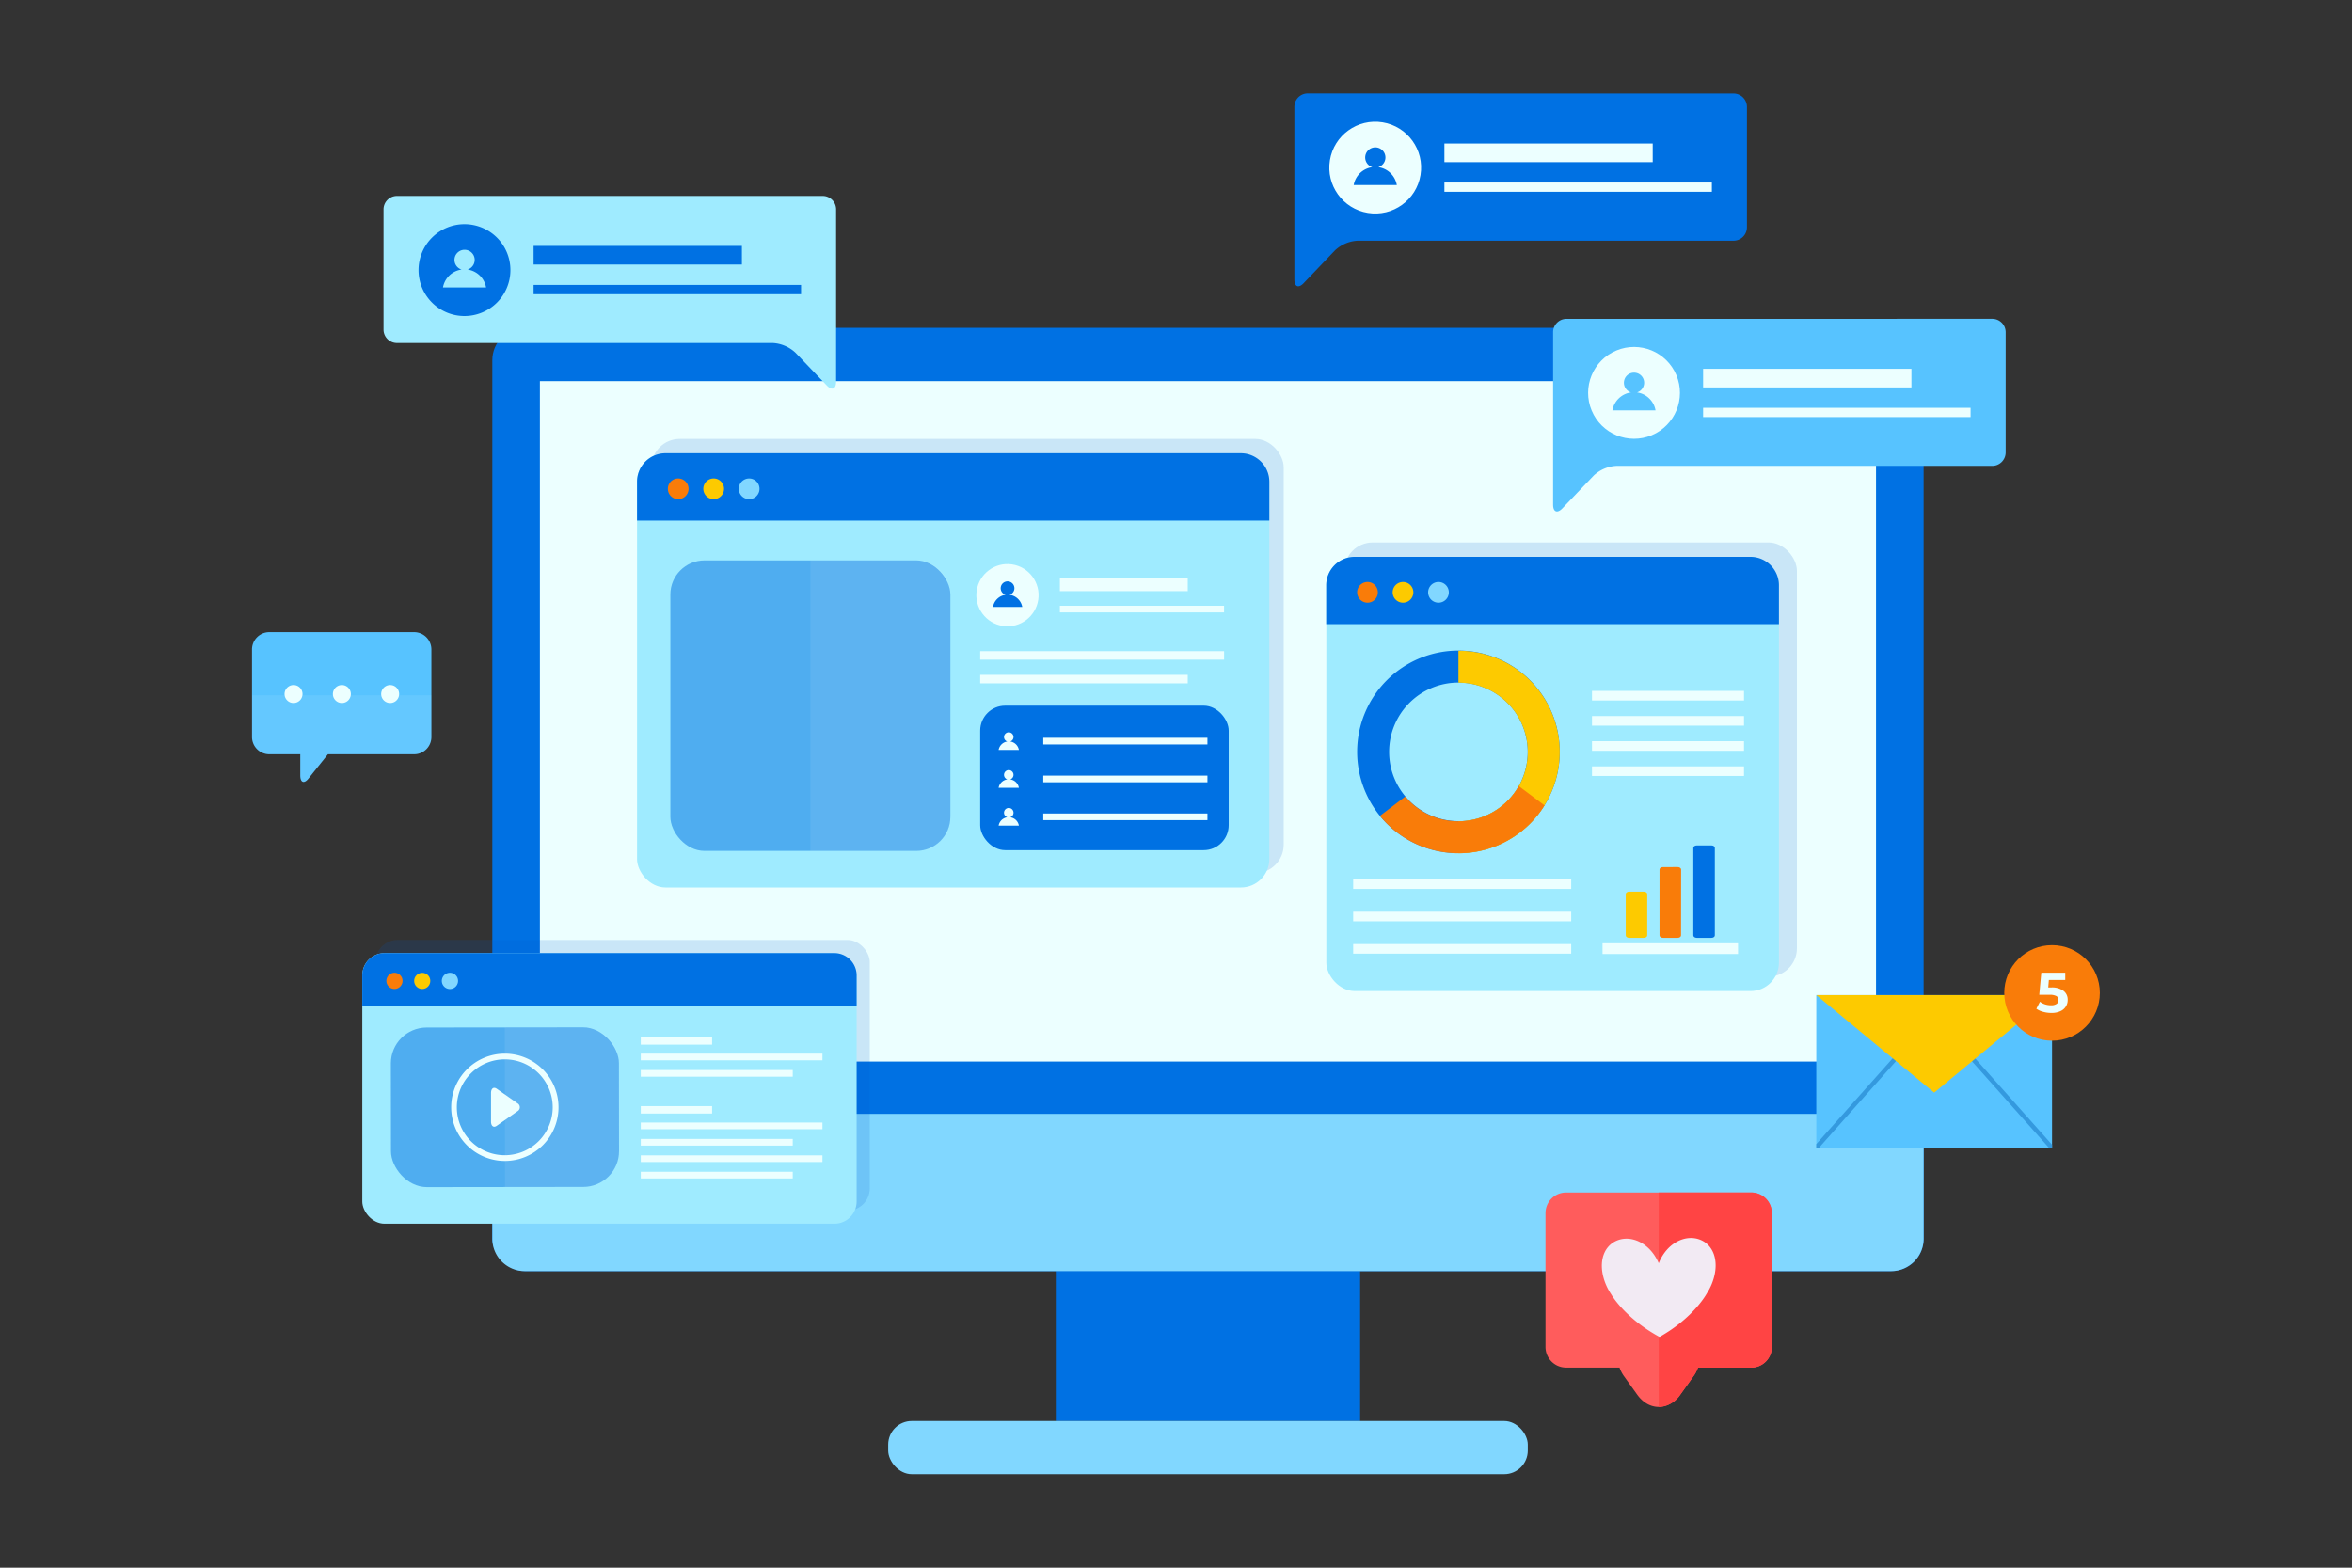 <svg id="图层_1" data-name="图层 1" xmlns="http://www.w3.org/2000/svg" xmlns:xlink="http://www.w3.org/1999/xlink" viewBox="0 0 600 400"><rect x="0" y="0" width="600" height="400" fill="#333333" stroke="none"/><defs><style>.cls-1{fill:none;}.cls-2,.cls-9{fill:#0071e3;}.cls-3{fill:#ecffff;}.cls-4{fill:#81d7ff;}.cls-5{fill:#005acc;opacity:0.15;}.cls-6{fill:#9febff;}.cls-7{fill:#f97c09;}.cls-8{fill:#fdca00;}.cls-9{opacity:0.5;}.cls-10{fill:#fff;opacity:0.08;}.cls-11{fill:#57c3ff;}.cls-12{fill:#ff5c5c;}.cls-13{fill:#f44;}.cls-14{fill:#f2eaf3;}.cls-15{clip-path:url(#clip-path);}.cls-16{fill:#3499de;}</style><clipPath id="clip-path"><rect class="cls-1" x="463.34" y="253.9" width="60.14" height="38.9"/></clipPath></defs><rect class="cls-2" x="269.34" y="321.05" width="77.63" height="41.53"/><rect class="cls-2" x="125.59" y="83.64" width="365.13" height="240.69" rx="8.27"/><rect class="cls-3" x="137.73" y="97.25" width="340.85" height="173.61"/><path class="cls-4" d="M125.59,284.21v31.85a8.29,8.29,0,0,0,8.27,8.27H482.45a8.3,8.3,0,0,0,8.28-8.27V284.21Z"/><rect class="cls-4" x="226.58" y="362.58" width="163.16" height="13.56" rx="6.01"/><rect class="cls-5" x="166.17" y="111.99" width="161.3" height="110.79" rx="7.24"/><rect class="cls-6" x="162.51" y="115.65" width="161.3" height="110.79" rx="7.24"/><path class="cls-2" d="M316.56,115.65H169.75a7.26,7.26,0,0,0-7.24,7.25v9.93h161.3V122.9A7.27,7.27,0,0,0,316.56,115.65Z"/><path class="cls-7" d="M175.65,124.72a2.64,2.64,0,1,1-2.64-2.64A2.64,2.64,0,0,1,175.65,124.72Z"/><path class="cls-8" d="M184.7,124.72a2.64,2.64,0,1,1-2.64-2.64A2.64,2.64,0,0,1,184.7,124.72Z"/><path class="cls-4" d="M193.75,124.72a2.64,2.64,0,1,1-2.64-2.64A2.64,2.64,0,0,1,193.75,124.72Z"/><rect class="cls-9" x="171.01" y="142.99" width="71.43" height="74.12" rx="8.7"/><path class="cls-10" d="M233.74,143h-27v74.12h27a8.72,8.72,0,0,0,8.7-8.7V151.68A8.72,8.72,0,0,0,233.74,143Z"/><circle class="cls-3" cx="257.01" cy="151.86" r="7.94" transform="translate(69.68 384.29) rotate(-81.71)"/><path class="cls-2" d="M257.53,151.77a1.75,1.75,0,1,0-1,0,3.78,3.78,0,0,0-3.22,3.09h7.47A3.79,3.79,0,0,0,257.53,151.77Z"/><rect class="cls-3" x="270.38" y="147.42" width="32.62" height="3.41"/><rect class="cls-3" x="270.38" y="154.56" width="41.88" height="1.7"/><rect class="cls-3" x="250.05" y="166.15" width="62.22" height="2.17"/><rect class="cls-3" x="250.05" y="172.19" width="52.95" height="2.17"/><rect class="cls-2" x="250.05" y="180.05" width="63.39" height="36.87" rx="6.37"/><path class="cls-3" d="M257.7,189.2a1.19,1.19,0,0,0,.85-1.14,1.21,1.21,0,0,0-2.42,0,1.19,1.19,0,0,0,.85,1.14,2.64,2.64,0,0,0-2.23,2.15h5.17A2.62,2.62,0,0,0,257.7,189.2Z"/><rect class="cls-3" x="266.14" y="188.25" width="41.88" height="1.7"/><path class="cls-3" d="M257.7,198.86a1.21,1.21,0,1,0-.72,0,2.63,2.63,0,0,0-2.23,2.14h5.17A2.61,2.61,0,0,0,257.7,198.86Z"/><rect class="cls-3" x="266.14" y="197.9" width="41.88" height="1.7"/><path class="cls-3" d="M257.7,208.52a1.21,1.21,0,1,0-.72,0,2.62,2.62,0,0,0-2.23,2.14h5.17A2.6,2.6,0,0,0,257.7,208.52Z"/><rect class="cls-3" x="266.14" y="207.56" width="41.88" height="1.7"/><rect class="cls-5" x="342.94" y="138.41" width="115.46" height="110.79" rx="7.24"/><rect class="cls-6" x="338.35" y="142.08" width="115.46" height="110.79" rx="7.24"/><path class="cls-2" d="M446.57,142.08h-101a7.26,7.26,0,0,0-7.25,7.24v9.93H453.81v-9.93A7.26,7.26,0,0,0,446.57,142.08Z"/><path class="cls-7" d="M351.49,151.14a2.64,2.64,0,1,1-2.64-2.64A2.64,2.64,0,0,1,351.49,151.14Z"/><path class="cls-8" d="M360.55,151.14a2.64,2.64,0,1,1-2.64-2.64A2.64,2.64,0,0,1,360.55,151.14Z"/><path class="cls-4" d="M369.6,151.14A2.64,2.64,0,1,1,367,148.5,2.64,2.64,0,0,1,369.6,151.14Z"/><path class="cls-2" d="M372.05,166a25.84,25.84,0,1,0,25.84,25.84A25.84,25.84,0,0,0,372.05,166Zm0,43.52a17.68,17.68,0,1,1,17.68-17.68A17.69,17.69,0,0,1,372.05,209.55Z"/><path class="cls-8" d="M389.73,191.87a17.69,17.69,0,0,1-17.68,17.68v8.16a25.84,25.84,0,0,0,0-51.68v8.16A17.69,17.69,0,0,1,389.73,191.87Z"/><path class="cls-7" d="M387.44,200.57a17.67,17.67,0,0,1-28.93,2.66l-6.5,4.94a25.82,25.82,0,0,0,42-2.68Z"/><rect class="cls-3" x="406.12" y="176.28" width="38.78" height="2.45"/><rect class="cls-3" x="406.12" y="182.7" width="38.78" height="2.45"/><rect class="cls-3" x="406.12" y="189.12" width="38.78" height="2.45"/><rect class="cls-3" x="406.12" y="195.54" width="38.78" height="2.45"/><path class="cls-2" d="M437.46,238.67c0,.34-.39.62-.86.62h-3.76c-.48,0-.87-.28-.87-.62V216.33c0-.34.39-.62.87-.62h3.76c.47,0,.86.28.86.62Z"/><path class="cls-7" d="M428.84,238.67c0,.34-.39.62-.86.62h-3.77c-.47,0-.86-.28-.86-.62V221.86c0-.34.39-.62.86-.62H428c.47,0,.86.28.86.62Z"/><path class="cls-8" d="M420.21,238.67c0,.34-.38.62-.86.62h-3.76c-.47,0-.86-.28-.86-.62V228.12c0-.34.39-.62.86-.62h3.76c.48,0,.86.28.86.62Z"/><rect class="cls-3" x="408.81" y="240.68" width="34.57" height="2.74"/><rect class="cls-3" x="345.2" y="224.37" width="55.62" height="2.45"/><rect class="cls-3" x="345.2" y="232.63" width="55.62" height="2.45"/><rect class="cls-3" x="345.2" y="240.88" width="55.62" height="2.45"/><path class="cls-11" d="M508.24,81.35a3.42,3.42,0,0,1,3.41,3.41v30.7a3.43,3.43,0,0,1-3.41,3.41h-95.9a9.18,9.18,0,0,0-5.78,2.47l-8,8.38c-1.3,1.35-2.36.92-2.36-.95v-44a3.41,3.41,0,0,1,3.41-3.41Z"/><circle class="cls-3" cx="416.85" cy="100.27" r="11.71" transform="translate(-6.42 168.53) rotate(-22.69)"/><path class="cls-11" d="M417.61,100.13a2.58,2.58,0,1,0-1.53,0,5.6,5.6,0,0,0-4.75,4.57h11A5.6,5.6,0,0,0,417.61,100.13Z"/><rect class="cls-3" x="434.47" y="94.1" width="53.14" height="4.75"/><rect class="cls-3" x="434.47" y="104.05" width="68.23" height="2.37"/><path class="cls-6" d="M101.25,50a3.43,3.43,0,0,0-3.41,3.42V84.1a3.43,3.43,0,0,0,3.41,3.42h95.9A9.21,9.21,0,0,1,202.93,90l8,8.37c1.3,1.36,2.36.93,2.36-1v-44A3.43,3.43,0,0,0,209.92,50Z"/><path class="cls-2" d="M118.5,57.2a11.72,11.72,0,1,0,11.71,11.71A11.72,11.72,0,0,0,118.5,57.2ZM113,73.35a5.6,5.6,0,0,1,4.75-4.57,2.58,2.58,0,1,1,1.53,0A5.6,5.6,0,0,1,124,73.35Z"/><rect class="cls-2" x="136.12" y="62.75" width="53.14" height="4.75"/><rect class="cls-2" x="136.12" y="72.7" width="68.23" height="2.37"/><rect class="cls-5" x="95.77" y="239.84" width="126.11" height="69.04" rx="5.66"/><rect class="cls-6" x="92.42" y="243.19" width="126.11" height="69.04" rx="5.66"/><path class="cls-2" d="M212.87,243.19H98.08a5.68,5.68,0,0,0-5.66,5.66v7.77H218.53v-7.77A5.68,5.68,0,0,0,212.87,243.19Z"/><path class="cls-7" d="M102.69,250.28a2.06,2.06,0,1,1-2.06-2.07A2.06,2.06,0,0,1,102.69,250.28Z"/><circle class="cls-8" cx="107.71" cy="250.28" r="2.06"/><path class="cls-4" d="M116.85,250.28a2.07,2.07,0,1,1-2.06-2.07A2.06,2.06,0,0,1,116.85,250.28Z"/><rect class="cls-9" x="99.72" y="262.16" width="58.18" height="40.72" rx="9.14" transform="translate(-0.34 0.15) rotate(-0.07)"/><path class="cls-10" d="M148.73,262.14l-19.95,0,.05,40.73,19.95,0a9.16,9.16,0,0,0,9.13-9.15l0-22.44A9.16,9.16,0,0,0,148.73,262.14Z"/><path class="cls-3" d="M132,281.5l-5.28-3.7c-.8-.56-1.46-.07-1.46,1.09v7.28c0,1.16.66,1.65,1.46,1.08l5.28-3.71A1.16,1.16,0,0,0,132,281.5Z"/><path class="cls-3" d="M128.78,268.84a13.69,13.69,0,1,0,13.7,13.69A13.7,13.7,0,0,0,128.78,268.84Zm0,25.92A12.23,12.23,0,1,1,141,282.53,12.25,12.25,0,0,1,128.78,294.76Z"/><rect class="cls-3" x="163.46" y="264.65" width="18.2" height="1.89"/><rect class="cls-3" x="163.46" y="268.84" width="46.35" height="1.7"/><rect class="cls-3" x="163.46" y="273.02" width="38.77" height="1.7"/><rect class="cls-3" x="163.46" y="282.23" width="18.2" height="1.89"/><rect class="cls-3" x="163.46" y="286.42" width="46.35" height="1.7"/><rect class="cls-3" x="163.46" y="290.6" width="38.77" height="1.7"/><rect class="cls-3" x="163.46" y="294.79" width="46.35" height="1.7"/><rect class="cls-3" x="163.46" y="298.98" width="38.77" height="1.7"/><path class="cls-12" d="M446.79,304.27H399.51a5.26,5.26,0,0,0-5.25,5.24V343.7a5.26,5.26,0,0,0,5.25,5.24h13.63a8.65,8.65,0,0,0,1.21,2.29l3.27,4.57c3,4.24,8,4.24,11.06,0l3.26-4.57a8.42,8.42,0,0,0,1.22-2.29h13.63A5.26,5.26,0,0,0,452,343.7V309.51A5.26,5.26,0,0,0,446.79,304.27Z"/><path class="cls-13" d="M446.79,304.27H423.15V359a6.89,6.89,0,0,0,5.53-3.18l3.26-4.57a8.42,8.42,0,0,0,1.22-2.29h13.63A5.26,5.26,0,0,0,452,343.7V309.51A5.26,5.26,0,0,0,446.79,304.27Z"/><path class="cls-14" d="M433.83,316.37c-3.7-1.55-8.46.63-10.61,5.76l-.08.2c0-.07-.05-.13-.08-.19-2.27-5.09-7.07-7.17-10.73-5.54s-4.8,6.36-2.53,11.45a14.74,14.74,0,0,0,1.21,2.18h0s3.35,6,12.33,10.89c8.88-5,12.1-11.15,12.1-11.15h0a14,14,0,0,0,1.17-2.21C438.76,322.62,437.52,317.92,433.83,316.37Z"/><rect class="cls-11" x="463.34" y="253.9" width="60.14" height="38.9"/><g class="cls-15"><path class="cls-16" d="M461.69,295.49,471,285l14.91-16.76,3.41-3.84c.48-.53-.31-1.32-.79-.79l-9.3,10.46-14.91,16.75-3.41,3.84c-.47.53.31,1.33.79.79Z"/><path class="cls-16" d="M525.81,294.7l-9.3-10.45L501.6,267.49l-3.41-3.84c-.48-.53-1.26.26-.79.79l9.3,10.45,14.91,16.76,3.41,3.84c.48.54,1.27-.26.79-.79Z"/></g><polygon class="cls-8" points="463.34 253.9 493.41 278.79 523.48 253.9 463.34 253.9"/><circle class="cls-7" cx="523.48" cy="253.35" r="12.19"/><path class="cls-3" d="M526.47,252.87a2.79,2.79,0,0,1,1,2.26,3.06,3.06,0,0,1-1.86,2.87,5.28,5.28,0,0,1-2.31.45,7.67,7.67,0,0,1-2.08-.28,5.27,5.27,0,0,1-1.74-.79l.91-1.78a4.56,4.56,0,0,0,1.32.67,5,5,0,0,0,1.53.23,2.41,2.41,0,0,0,1.38-.34,1.11,1.11,0,0,0,.5-1,1.09,1.09,0,0,0-.52-1,3.62,3.62,0,0,0-1.81-.33h-2.57l.52-5.64h6.11v1.86h-4.18l-.16,1.9h.82A4.85,4.85,0,0,1,526.47,252.87Z"/><path class="cls-11" d="M105.69,161.3h-37a4.41,4.41,0,0,0-4.4,4.4v22.35a4.41,4.41,0,0,0,4.4,4.4H76.6v5.39c0,1.88,1,2.22,2.14.75l4.91-6.14h22a4.41,4.41,0,0,0,4.4-4.4V165.7A4.41,4.41,0,0,0,105.69,161.3Z"/><path class="cls-10" d="M64.33,177.4v10.65a4.41,4.41,0,0,0,4.4,4.4H76.6v5.39c0,1.88,1,2.22,2.14.75l4.91-6.14h22a4.41,4.41,0,0,0,4.4-4.4V177.4Z"/><path class="cls-3" d="M77.17,177.08a2.29,2.29,0,1,1-2.28-2.29A2.28,2.28,0,0,1,77.17,177.08Z"/><path class="cls-3" d="M89.5,177.08a2.29,2.29,0,1,1-2.29-2.29A2.29,2.29,0,0,1,89.5,177.08Z"/><path class="cls-3" d="M101.82,177.08a2.29,2.29,0,1,1-2.28-2.29A2.28,2.28,0,0,1,101.82,177.08Z"/><path class="cls-2" d="M442.23,23.86a3.43,3.43,0,0,1,3.42,3.42V58a3.43,3.43,0,0,1-3.42,3.42H346.34a9.17,9.17,0,0,0-5.78,2.46l-8,8.38c-1.3,1.36-2.36.93-2.36-1v-44a3.42,3.42,0,0,1,3.41-3.42Z"/><circle class="cls-3" cx="350.85" cy="42.78" r="11.71" transform="translate(252.2 382.18) rotate(-80.75)"/><path class="cls-2" d="M351.61,42.65a2.58,2.58,0,1,0-1.53,0,5.58,5.58,0,0,0-4.75,4.56h11A5.58,5.58,0,0,0,351.61,42.65Z"/><rect class="cls-3" x="368.47" y="36.62" width="53.14" height="4.75"/><rect class="cls-3" x="368.47" y="46.57" width="68.23" height="2.37"/></svg>